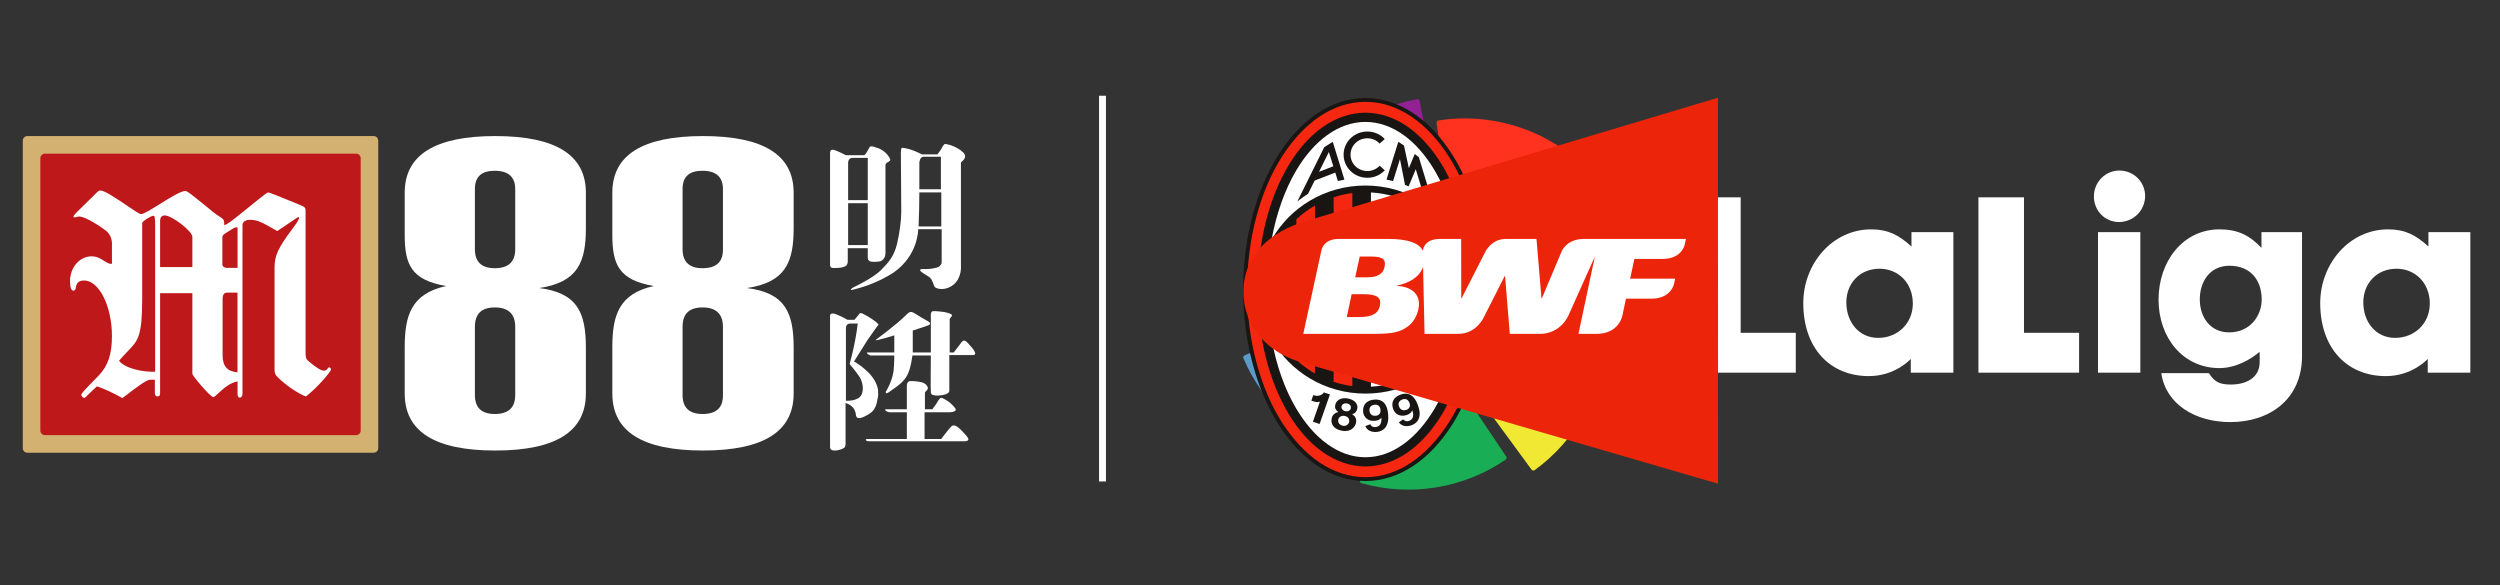 <svg xmlns="http://www.w3.org/2000/svg" xmlns:xlink="http://www.w3.org/1999/xlink" preserveAspectRatio="xMidYMid meet" width="205" height="48" viewBox="0 0 205 48" style="width:100%;height:100%"><rect x="0" y="0" width="205" height="48" fill="#333333" stroke="none"/><defs><animate repeatCount="indefinite" dur="13s" begin="0s" xlink:href="#_R_G_L_0_G_L_3_G" fill="freeze" attributeName="opacity" from="0" to="0" keyTimes="0;0.077;0.308;0.385;1" values="0;1;1;0;0" keySplines="0.167 0.167 0.833 0.833;0.167 0.167 0.833 0.833;0.167 0.167 0.833 0.833;0 0 0 0" calcMode="spline"/><animate repeatCount="indefinite" dur="13s" begin="0s" xlink:href="#_R_G_L_0_G_L_3_G_M" fill="freeze" attributeName="opacity" from="1" to="0" keyTimes="0;0.385;0.385;1" values="1;1;0;0" keySplines="0 0 0 0;0 0 0 0;0 0 0 0" calcMode="spline"/><animate repeatCount="indefinite" dur="13s" begin="0s" xlink:href="#_R_G_L_0_G_L_1_G" fill="freeze" attributeName="opacity" from="0" to="0" keyTimes="0;0.385;0.462;0.692;0.769;1" values="0;0;1;1;0;0" keySplines="0.167 0.167 0.833 0.833;0.167 0.167 0.833 0.833;0.167 0.167 0.833 0.833;0.167 0.167 0.833 0.833;0 0 0 0" calcMode="spline"/><animate repeatCount="indefinite" dur="13s" begin="0s" xlink:href="#_R_G_L_0_G_L_1_G_M" fill="freeze" attributeName="opacity" from="0" to="0" keyTimes="0;0.385;0.385;0.769;0.769;1" values="0;0;1;1;0;0" keySplines="0 0 0 0;0 0 0 0;0 0 0 0;0 0 0 0;0 0 0 0" calcMode="spline"/><animate repeatCount="indefinite" dur="13s" begin="0s" xlink:href="#_R_G_L_0_G_L_0_G" fill="freeze" attributeName="opacity" from="0" to="0" keyTimes="0;0.769;0.846;0.923;1" values="0;0;1;1;0" keySplines="0.167 0.167 0.833 0.833;0.167 0.167 0.833 0.833;0.167 0.167 0.833 0.833;0.167 0.167 0.833 0.833" calcMode="spline"/><animate repeatCount="indefinite" dur="13s" begin="0s" xlink:href="#_R_G_L_0_G_L_0_G_M" fill="freeze" attributeName="opacity" from="0" to="1" keyTimes="0;0.769;0.769;1" values="0;0;1;1" keySplines="0 0 0 0;0 0 0 0;0 0 0 0" calcMode="spline"/><animate attributeType="XML" attributeName="opacity" dur="13s" from="0" to="1" xlink:href="#time_group"/></defs><g id="_R_G"><g id="_R_G_L_0_G" transform=" translate(102.37, 24.14) scale(0.1, 0.1) translate(-1050, -240)"><g id="_R_G_L_0_G_L_4_G" transform=" translate(930.349, 235.25) scale(0.537, 0.415) translate(-1657.17, -381.392)"><path id="_R_G_L_0_G_L_4_G_D_0_P_0" fill="#ffffff" fill-opacity="1" fill-rule="nonzero" d=" M1651.89 762.53 C1651.89,762.53 1662.45,762.53 1662.45,762.53 C1662.45,762.53 1662.45,0.25 1662.45,0.25 C1662.45,0.25 1651.89,0.25 1651.89,0.25 C1651.89,0.25 1651.89,762.53 1651.89,762.53z "/></g><g id="_R_G_L_0_G_L_3_G_M"><g id="_R_G_L_0_G_L_3_G" transform=" translate(1548.855, 240) scale(2.747, 2.747) translate(-544.127, -75)"><path id="_R_G_L_0_G_L_3_G_D_0_P_0" fill="#ffffff" fill-opacity="1" fill-rule="nonzero" d=" M417.78 56.32 C407.06,56.32 398.34,65.04 398.34,75.76 C398.34,86.48 407.06,95.2 417.78,95.2 C428.5,95.2 437.22,86.48 437.22,75.76 C437.22,65.04 428.5,56.32 417.78,56.32z "/><path id="_R_G_L_0_G_L_3_G_D_1_P_0" fill="#ffffff" fill-opacity="1" fill-rule="nonzero" d=" M525.92 98.36 C525.92,98.36 495.87,98.36 495.87,98.36 C495.87,98.36 495.87,46.02 495.87,46.02 C495.87,46.02 509.47,46.02 509.47,46.02 C509.47,46.02 509.47,86.47 509.47,86.47 C509.47,86.47 525.92,86.47 525.92,86.47 C525.92,86.47 525.92,98.36 525.92,98.36z "/><path id="_R_G_L_0_G_L_3_G_D_2_P_0" fill="#ffffff" fill-opacity="1" fill-rule="nonzero" d=" M550.93 67.34 C544.88,67.34 541.01,71.85 541.01,77.38 C541.01,83.19 544.68,87.98 550.53,87.98 C556.17,87.98 560.86,83.81 560.86,77.73 C560.86,71.58 556.51,67.34 550.93,67.34z  M528.16 77.59 C528.16,65.91 536.79,55.59 548.42,55.59 C553.51,55.59 556.71,57.3 560.45,60.71 C560.45,60.71 560.45,56.41 560.45,56.41 C560.45,56.41 572.96,56.41 572.96,56.41 C572.96,56.41 572.96,98.36 572.96,98.36 C572.96,98.36 560.25,98.36 560.25,98.36 C560.25,98.36 560.25,94.26 560.25,94.26 C560.25,94.26 555.69,99.39 547.74,99.39 C536.11,99.39 528.16,91.05 528.16,77.59z "/><path id="_R_G_L_0_G_L_3_G_D_3_P_0" fill="#ffffff" fill-opacity="1" fill-rule="nonzero" d=" M610.49 98.36 C610.49,98.36 580.44,98.36 580.44,98.36 C580.44,98.36 580.44,46.02 580.44,46.02 C580.44,46.02 594.04,46.02 594.04,46.02 C594.04,46.02 594.04,86.47 594.04,86.47 C594.04,86.47 610.49,86.47 610.49,86.47 C610.49,86.47 610.49,98.36 610.49,98.36z "/><path id="_R_G_L_0_G_L_3_G_D_4_P_0" fill="#ffffff" fill-opacity="1" fill-rule="nonzero" d=" M628.77 98.36 C628.77,98.36 616.13,98.36 616.13,98.36 C616.13,98.36 616.13,56.41 616.13,56.41 C616.13,56.41 628.77,56.41 628.77,56.41 C628.77,56.41 628.77,98.36 628.77,98.36z  M614.91 45.75 C614.91,41.51 618.3,38.03 622.52,38.03 C626.74,38.03 630.2,41.38 630.2,45.61 C630.2,49.92 626.74,53.4 622.38,53.4 C618.23,53.4 614.91,50.05 614.91,45.75z "/><path id="_R_G_L_0_G_L_3_G_D_5_P_0" fill="#ffffff" fill-opacity="1" fill-rule="nonzero" d=" M655.35 66.45 C649.44,66.45 646.52,71.3 646.52,76.5 C646.52,81.89 649.71,86.34 655.29,86.34 C661.61,86.34 665,81.28 665,76.57 C665,70.96 661.88,66.45 655.35,66.45z  M634.21 76.57 C634.21,65.22 641.42,55.59 652.43,55.59 C657.74,55.59 661.34,57.3 664.93,61.12 C664.93,61.12 664.93,56.41 664.93,56.41 C664.93,56.41 677.04,56.41 677.04,56.41 C677.04,56.41 677.04,93.38 677.04,93.38 C677.04,106.36 667.32,113.12 655.62,113.12 C645.36,113.12 636.38,107.93 635.03,98.5 C635.03,98.5 649.24,98.5 649.24,98.5 C651,101.37 652.76,101.91 655.9,101.91 C660.32,101.91 664.39,99.87 664.39,95.29 C664.39,94.19 664.46,93.24 664.33,92.15 C661.88,94.33 657.32,97 652.36,97 C641.56,97 634.21,87.98 634.21,76.57z "/><path id="_R_G_L_0_G_L_3_G_D_6_P_0" fill="#ffffff" fill-opacity="1" fill-rule="nonzero" d=" M705.26 67.34 C699.2,67.34 695.33,71.85 695.33,77.38 C695.33,83.19 699,87.98 704.84,87.98 C710.49,87.98 715.18,83.81 715.18,77.73 C715.18,71.58 710.83,67.34 705.26,67.34z  M682.47 77.59 C682.47,65.91 691.11,55.59 702.73,55.59 C707.84,55.59 711.03,57.3 714.77,60.71 C714.77,60.71 714.77,56.41 714.77,56.41 C714.77,56.41 727.28,56.41 727.28,56.41 C727.28,56.41 727.28,98.36 727.28,98.36 C727.28,98.36 714.57,98.36 714.57,98.36 C714.57,98.36 714.57,94.26 714.57,94.26 C714.57,94.26 710.01,99.39 702.06,99.39 C690.44,99.39 682.47,91.05 682.47,77.59z "/><path id="_R_G_L_0_G_L_3_G_D_7_P_0" fill="#922194" fill-opacity="1" fill-rule="nonzero" d=" M377.24 41.91 C377.13,42.12 377.14,42.38 377.28,42.58 C377.34,42.68 377.42,42.75 377.52,42.8 C377.52,42.8 397.84,54.61 397.84,54.61 C397.84,54.61 397.89,54.64 397.89,54.64 C398.1,54.75 398.37,54.74 398.58,54.59 C398.64,54.55 398.7,54.49 398.74,54.42 C398.76,54.39 398.78,54.36 398.8,54.33 C400.67,51.01 403.28,48.04 406.6,45.69 C409.93,43.33 413.61,41.85 417.38,41.19 C417.41,41.19 417.44,41.19 417.46,41.18 C417.54,41.16 417.62,41.13 417.69,41.08 C417.9,40.93 418,40.67 417.96,40.43 C417.96,40.43 417.95,40.39 417.95,40.39 C417.95,40.39 413.65,17.29 413.65,17.29 C413.65,17.29 413.65,17.25 413.65,17.25 C413.63,17.15 413.59,17.06 413.53,16.98 C413.38,16.79 413.15,16.7 412.92,16.72 C412.9,16.73 412.89,16.73 412.87,16.73 C405.69,18.03 398.59,20.9 392.24,25.39 C385.88,29.89 380.86,35.56 377.24,41.9 "/><path id="_R_G_L_0_G_L_3_G_D_8_P_0" fill="#4350a8" fill-opacity="1" fill-rule="nonzero" d=" M365.64 86.54 C365.73,86.76 365.94,86.91 366.19,86.94 C366.3,86.95 366.41,86.92 366.51,86.88 C366.51,86.88 388.44,78.43 388.44,78.43 C388.44,78.43 388.49,78.41 388.49,78.41 C388.71,78.32 388.87,78.1 388.89,77.84 C388.89,77.76 388.88,77.68 388.86,77.61 C388.85,77.57 388.83,77.54 388.81,77.51 C387.4,73.97 386.72,70.07 386.96,66.01 C387.21,61.94 388.37,58.14 390.21,54.79 C390.23,54.77 390.24,54.75 390.25,54.72 C390.29,54.65 390.31,54.57 390.31,54.48 C390.33,54.22 390.19,53.99 389.98,53.87 C389.98,53.87 389.94,53.84 389.94,53.84 C389.94,53.84 369.23,42.73 369.23,42.73 C369.23,42.73 369.2,42.71 369.2,42.71 C369.11,42.67 369.02,42.64 368.92,42.64 C368.67,42.63 368.46,42.76 368.34,42.95 C368.33,42.97 368.32,42.98 368.31,43 C368.31,43 368.31,43 368.31,43 C364.83,49.41 362.62,56.75 362.15,64.51 C361.68,72.28 362.95,79.75 365.64,86.54 "/><path id="_R_G_L_0_G_L_3_G_D_9_P_0" fill="#5b9bc9" fill-opacity="1" fill-rule="nonzero" d=" M393.51 123.22 C393.73,123.28 393.99,123.22 394.16,123.04 C394.23,122.95 394.29,122.85 394.32,122.75 C394.32,122.75 401.31,100.31 401.31,100.31 C401.31,100.31 401.32,100.26 401.32,100.26 C401.39,100.03 401.32,99.77 401.13,99.6 C401.06,99.54 401,99.5 400.92,99.47 C400.89,99.46 400.85,99.45 400.82,99.44 C397.17,98.36 393.69,96.47 390.66,93.76 C387.62,91.04 385.36,87.78 383.88,84.25 C383.87,84.22 383.86,84.2 383.85,84.17 C383.81,84.1 383.76,84.03 383.7,83.97 C383.5,83.79 383.24,83.76 383.01,83.85 C383.01,83.85 382.97,83.87 382.97,83.87 C382.97,83.87 361.4,93.2 361.4,93.2 C361.4,93.2 361.36,93.22 361.36,93.22 C361.28,93.26 361.2,93.31 361.14,93.39 C360.98,93.58 360.94,93.82 361.01,94.04 C361.02,94.06 361.03,94.07 361.04,94.09 C361.04,94.09 361.04,94.09 361.04,94.09 C363.9,100.8 368.28,107.09 374.07,112.28 C379.87,117.47 386.52,121.11 393.5,123.22 "/><path id="_R_G_L_0_G_L_3_G_D_10_P_0" fill="#19ae56" fill-opacity="1" fill-rule="nonzero" d=" M439.33 124.32 C439.52,124.18 439.63,123.94 439.59,123.69 C439.58,123.58 439.53,123.48 439.47,123.39 C439.47,123.39 426.37,103.88 426.37,103.88 C426.37,103.88 426.34,103.84 426.34,103.84 C426.2,103.64 425.96,103.53 425.7,103.57 C425.62,103.58 425.55,103.61 425.48,103.65 C425.45,103.67 425.42,103.69 425.39,103.71 C422.25,105.88 418.6,107.4 414.59,108.06 C410.57,108.73 406.61,108.44 402.93,107.38 C402.9,107.37 402.88,107.37 402.85,107.36 C402.77,107.35 402.68,107.34 402.6,107.35 C402.34,107.4 402.15,107.58 402.08,107.81 C402.08,107.81 402.06,107.86 402.06,107.86 C402.06,107.86 395.81,130.51 395.81,130.51 C395.81,130.51 395.81,130.55 395.81,130.55 C395.78,130.64 395.78,130.74 395.8,130.84 C395.84,131.08 396.01,131.26 396.23,131.34 C396.24,131.35 396.26,131.35 396.28,131.35 C396.28,131.35 396.28,131.35 396.28,131.35 C403.3,133.33 410.94,133.86 418.62,132.6 C426.3,131.34 433.3,128.44 439.33,124.32 "/><path id="_R_G_L_0_G_L_3_G_D_11_P_0" fill="#f0e832" fill-opacity="1" fill-rule="nonzero" d=" M469.17 89.31 C469.18,89.08 469.06,88.85 468.85,88.72 C468.74,88.67 468.64,88.64 468.53,88.63 C468.53,88.63 445.1,86.81 445.1,86.81 C445.1,86.81 445.05,86.8 445.05,86.8 C444.8,86.79 444.57,86.92 444.44,87.14 C444.4,87.21 444.38,87.29 444.37,87.37 C444.36,87.4 444.36,87.44 444.36,87.48 C444.11,91.28 443.05,95.09 441.08,98.65 C439.1,102.21 436.42,105.14 433.31,107.37 C433.29,107.38 433.26,107.4 433.25,107.42 C433.18,107.47 433.12,107.53 433.08,107.61 C432.95,107.84 432.98,108.11 433.12,108.3 C433.12,108.3 433.14,108.34 433.14,108.34 C433.14,108.34 447.04,127.3 447.04,127.3 C447.04,127.3 447.06,127.33 447.06,127.33 C447.12,127.41 447.19,127.47 447.28,127.51 C447.5,127.63 447.75,127.61 447.94,127.49 C447.96,127.48 447.97,127.47 447.99,127.45 C447.99,127.45 447.99,127.45 447.99,127.45 C453.89,123.17 459.05,117.5 462.82,110.7 C466.6,103.89 468.66,96.6 469.17,89.32 "/><path id="_R_G_L_0_G_L_3_G_D_12_P_0" fill="#fe8a22" fill-opacity="1" fill-rule="nonzero" d=" M460.31 44.1 C460.13,43.95 459.88,43.89 459.65,43.98 C459.54,44.02 459.45,44.09 459.38,44.17 C459.38,44.17 443.21,61.22 443.21,61.22 C443.21,61.22 443.17,61.26 443.17,61.26 C443.01,61.44 442.95,61.7 443.05,61.94 C443.09,62.02 443.13,62.09 443.18,62.14 C443.2,62.17 443.23,62.2 443.26,62.22 C446.06,64.81 448.35,68.03 449.87,71.8 C451.4,75.58 451.99,79.51 451.76,83.33 C451.76,83.35 451.76,83.38 451.76,83.41 C451.76,83.49 451.77,83.58 451.8,83.66 C451.9,83.9 452.13,84.05 452.37,84.07 C452.37,84.07 452.41,84.07 452.41,84.07 C452.41,84.07 475.89,85.2 475.89,85.2 C475.89,85.2 475.93,85.2 475.93,85.2 C476.02,85.21 476.12,85.19 476.21,85.15 C476.43,85.06 476.58,84.85 476.6,84.62 C476.61,84.6 476.61,84.58 476.61,84.57 C476.99,77.28 475.84,69.71 472.93,62.5 C470.02,55.28 465.65,49.08 460.31,44.1 "/><path id="_R_G_L_0_G_L_3_G_D_13_P_0" fill="#ff3220" fill-opacity="1" fill-rule="nonzero" d=" M419.22 23.08 C419,23.13 418.8,23.29 418.72,23.53 C418.69,23.64 418.68,23.75 418.7,23.86 C418.7,23.86 422.14,47.11 422.14,47.11 C422.14,47.11 422.15,47.16 422.15,47.16 C422.19,47.4 422.36,47.6 422.61,47.67 C422.69,47.7 422.77,47.7 422.85,47.7 C422.88,47.69 422.92,47.69 422.96,47.68 C426.72,47.07 430.67,47.26 434.58,48.39 C438.49,49.53 441.95,51.49 444.81,54.02 C444.83,54.04 444.85,54.06 444.87,54.07 C444.94,54.13 445.01,54.17 445.1,54.19 C445.35,54.27 445.6,54.18 445.77,54 C445.77,54 445.8,53.97 445.8,53.97 C445.8,53.97 461.18,36.2 461.18,36.2 C461.18,36.2 461.21,36.17 461.21,36.17 C461.27,36.1 461.31,36.01 461.34,35.91 C461.4,35.68 461.32,35.44 461.16,35.28 C461.15,35.26 461.13,35.25 461.12,35.24 C461.12,35.24 461.12,35.24 461.12,35.24 C455.63,30.44 448.96,26.67 441.49,24.51 C434.01,22.35 426.44,21.95 419.23,23.08 "/><path id="_R_G_L_0_G_L_3_G_D_14_P_0" fill="#050304" fill-opacity="1" fill-rule="nonzero" d=" M431.91 86.72 C432.2,85.93 432.29,85.01 432.39,84.29 C432.01,84.66 431.58,85.02 431.13,85.35 C429.79,86.32 428.35,86.95 426.96,87.25 C426.96,87.25 423.2,83.15 423.2,83.15 C423.2,83.15 423.15,83.18 423.15,83.18 C423.15,83.18 425.87,88.01 425.87,88.01 C425.16,89.26 424.11,90.45 422.75,91.44 C422.29,91.76 421.83,92.06 421.35,92.31 C422.06,92.44 422.96,92.63 423.8,92.6 C421.92,93.27 419.9,93.64 417.78,93.64 C415.67,93.64 413.64,93.27 411.76,92.6 C412.6,92.63 413.51,92.44 414.21,92.31 C413.74,92.06 413.27,91.76 412.82,91.44 C411.46,90.45 410.41,89.26 409.7,88.01 C409.7,88.01 412.42,83.18 412.42,83.18 C412.42,83.18 412.37,83.14 412.37,83.14 C412.37,83.14 408.61,87.25 408.61,87.25 C407.22,86.95 405.78,86.32 404.44,85.35 C403.98,85.02 403.56,84.66 403.18,84.29 C403.28,85.01 403.37,85.93 403.67,86.73 C401.31,83.7 399.9,79.9 399.9,75.76 C399.9,75.56 399.91,75.37 399.92,75.17 C400.13,76.01 400.62,76.84 400.97,77.5 C401.06,76.97 401.2,76.44 401.37,75.9 C401.89,74.3 402.71,72.92 403.68,71.86 C403.68,71.86 409.06,72.95 409.06,72.95 C409.06,72.95 409.08,72.89 409.08,72.89 C409.08,72.89 404.05,70.59 404.05,70.59 C403.91,69.18 404.06,67.62 404.57,66.05 C404.74,65.52 404.95,65.01 405.19,64.53 C404.5,64.86 403.58,65.25 402.91,65.83 C405.25,62.33 408.8,59.7 412.96,58.54 C412.18,59 411.5,59.76 410.96,60.33 C411.5,60.26 412.04,60.22 412.61,60.22 C414.28,60.22 415.83,60.56 417.13,61.15 C417.13,61.15 417.76,66.59 417.76,66.59 C417.76,66.59 417.82,66.59 417.82,66.59 C417.82,66.59 418.45,61.15 418.45,61.15 C419.75,60.56 421.3,60.22 422.96,60.22 C423.52,60.22 424.08,60.26 424.61,60.33 C424.07,59.77 423.4,59 422.62,58.55 C426.77,59.71 430.31,62.33 432.65,65.83 C431.98,65.25 431.07,64.86 430.38,64.53 C430.62,65.01 430.82,65.52 431,66.05 C431.51,67.62 431.66,69.19 431.51,70.6 C431.51,70.6 426.5,72.89 426.5,72.89 C426.5,72.89 426.52,72.95 426.52,72.95 C426.52,72.95 431.89,71.86 431.89,71.86 C432.86,72.92 433.68,74.3 434.2,75.9 C434.37,76.44 434.5,76.97 434.6,77.5 C434.95,76.85 435.43,76.03 435.65,75.19 C435.66,75.38 435.66,75.57 435.66,75.76 C435.66,79.89 434.26,83.69 431.91,86.72z  M417.78 56.31 C407.06,56.31 398.34,65.04 398.34,75.76 C398.34,86.48 407.06,95.2 417.78,95.2 C428.5,95.2 437.22,86.48 437.22,75.76 C437.22,65.04 428.5,56.31 417.78,56.31z "/><path id="_R_G_L_0_G_L_3_G_D_15_P_0" fill="#050304" fill-opacity="1" fill-rule="nonzero" d=" M409.93 73.2 C409.93,73.2 412.93,82.44 412.93,82.44 C412.93,82.44 422.65,82.44 422.65,82.44 C422.65,82.44 425.65,73.2 425.65,73.2 C425.65,73.2 417.79,67.49 417.79,67.49 C417.79,67.49 409.93,73.2 409.93,73.2z "/></g></g><g id="_R_G_L_0_G_L_2_G" transform=" translate(435.483, 240) scale(2.5, 2.5) translate(-156.197, -75)"><path id="_R_G_L_0_G_L_2_G_D_0_P_0" fill="#ffffff" fill-opacity="1" fill-rule="nonzero" d=" M169.39 72.92 C181.94,71.05 184.69,64.54 184.69,53.38 C184.69,53.38 184.69,41.63 184.69,41.63 C184.69,29.28 174.81,23.07 154.98,23.07 C135.15,23.07 125.27,29.28 125.27,41.63 C125.27,41.63 125.27,55.48 125.27,55.48 C125.27,65.21 127.42,70.3 138.86,72.25 C127.42,74.79 125.27,81.9 125.27,92.3 C125.27,92.3 125.27,107.5 125.27,107.5 C125.27,120 135.15,126.21 154.98,126.21 C174.81,126.21 184.69,120 184.69,107.5 C184.69,107.5 184.69,92.45 184.69,92.45 C184.69,81 181.94,74.49 169.39,72.92z  M154.83 66.41 C150.45,66.41 148.29,64.31 148.29,60.19 C148.29,60.19 148.29,40.44 148.29,40.44 C148.29,36.39 150.45,34.45 154.83,34.45 C159.21,34.45 161.52,36.47 161.52,40.44 C161.52,40.44 161.52,60.19 161.52,60.19 C161.52,64.31 159.29,66.41 154.83,66.41z  M154.83 114.23 C150.45,114.23 148.29,112.14 148.29,108.02 C148.29,108.02 148.29,85.64 148.29,85.64 C148.29,81.37 150.45,79.28 154.83,79.28 C159.21,79.28 161.52,81.37 161.52,85.64 C161.52,85.64 161.52,108.02 161.52,108.02 C161.52,112.14 159.29,114.23 154.83,114.23z "/><path id="_R_G_L_0_G_L_2_G_D_1_P_0" fill="#ffffff" fill-opacity="1" fill-rule="nonzero" d=" M237.53 72.92 C250.09,71.05 252.84,64.54 252.84,53.38 C252.84,53.38 252.84,41.63 252.84,41.63 C252.84,29.28 242.95,23.07 223.1,23.07 C203.26,23.07 193.37,29.28 193.37,41.63 C193.37,41.63 193.37,55.48 193.37,55.48 C193.37,65.21 195.52,70.3 206.97,72.25 C195.52,74.79 193.37,81.9 193.37,92.3 C193.37,92.3 193.37,107.5 193.37,107.5 C193.37,120 203.26,126.21 223.1,126.21 C242.95,126.21 252.84,120 252.84,107.5 C252.84,107.5 252.84,92.45 252.84,92.45 C252.84,81 250.09,74.49 237.53,72.92z  M222.96 66.41 C218.57,66.41 216.41,64.31 216.41,60.19 C216.41,60.19 216.41,40.44 216.41,40.44 C216.41,36.39 218.57,34.45 222.96,34.45 C227.34,34.45 229.65,36.47 229.65,40.44 C229.65,40.44 229.65,60.19 229.65,60.19 C229.72,64.31 227.49,66.41 222.96,66.41z  M222.96 114.23 C218.57,114.23 216.41,112.14 216.41,108.02 C216.41,108.02 216.41,85.64 216.41,85.64 C216.41,81.37 218.57,79.28 222.96,79.28 C227.34,79.28 229.65,81.37 229.65,85.64 C229.65,85.64 229.65,108.02 229.65,108.02 C229.72,112.14 227.49,114.23 222.96,114.23z "/><path id="_R_G_L_0_G_L_2_G_D_2_P_0" fill="#d3b271" fill-opacity="1" fill-rule="nonzero" d=" M0 24.56 C0,23.74 0.66,23.07 1.49,23.07 C1.49,23.07 115.1,23.07 115.1,23.07 C115.92,23.07 116.59,23.74 116.59,24.56 C116.59,24.56 116.59,125.44 116.59,125.44 C116.59,126.26 115.92,126.93 115.1,126.93 C115.1,126.93 1.49,126.93 1.49,126.93 C0.67,126.93 0,126.26 0,125.44 C0,125.44 0,24.56 0,24.56z "/><path id="_R_G_L_0_G_L_2_G_D_3_P_0" fill="#be181b" fill-opacity="1" fill-rule="nonzero" d=" M5.76 30.33 C5.76,29.51 6.42,28.84 7.24,28.84 C7.24,28.84 109.34,28.84 109.34,28.84 C110.16,28.84 110.83,29.51 110.83,30.33 C110.83,30.33 110.83,119.67 110.83,119.67 C110.83,120.49 110.16,121.16 109.34,121.16 C109.34,121.16 7.24,121.16 7.24,121.16 C6.42,121.16 5.76,120.49 5.76,119.67 C5.76,119.67 5.76,30.33 5.76,30.33 C5.76,30.33 5.76,30.33 5.76,30.33z "/><path id="_R_G_L_0_G_L_2_G_D_4_P_0" fill="#ffffff" fill-opacity="1" fill-rule="nonzero" d=" M45.04 74.6 C45.04,74.6 45.04,107.31 45.04,107.31 C45.04,108.02 44.86,108.47 44.22,108.47 C43.59,108.47 43.32,108.02 43.32,107.31 C43.32,107.31 43.32,102.99 43.32,102.99 C43.32,102.99 41.7,102.99 41.7,102.99 C40.54,102.99 36.79,105.88 34.4,107.71 C33.64,108.3 33.01,108.78 32.66,109.02 C30.04,107.5 26.78,105.97 24.34,105.15 C23.9,105.56 23.5,105.93 23.14,106.26 C22.38,106.97 21.78,107.51 21.37,107.94 C21.21,108.1 21.08,108.24 20.96,108.36 C20.6,108.73 20.4,108.94 20.2,108.94 C19.75,108.94 19.19,108.41 19.19,107.94 C19.19,107.47 20.2,106.42 24.81,101.71 C27.97,98.47 29.24,94.6 29.24,88.65 C29.24,78.83 24.99,70.44 20.12,70.44 C18.5,70.44 17.68,71.08 17.41,72.7 C17.33,73.52 16.96,73.78 16.59,73.78 C15.87,73.78 15.5,72.6 15.5,70.63 C15.5,66.12 18.66,62.52 22.56,62.52 C24.37,62.52 25.59,63.31 26.65,64 C27.55,64.58 28.33,65.08 29.24,64.96 C29.24,64.96 29.24,58.38 29.24,58.38 C29.24,56.67 28.6,55.23 27.33,54.15 C26.25,53.25 20.65,49.46 18.56,49.46 C18.16,49.46 17.87,49.54 17.61,49.62 C17.4,49.68 17.22,49.73 17.02,49.73 C16.75,49.73 16.65,49.65 16.65,49.46 C16.65,49.23 16.8,49.06 17.2,48.58 C17.25,48.52 17.31,48.46 17.37,48.38 C17.37,48.38 24.5,41.36 24.5,41.36 C24.57,41.31 24.63,41.26 24.68,41.22 C24.94,41.03 25.1,40.91 25.4,40.91 C26.84,40.91 30.84,43.62 34.11,45.84 C36.38,47.37 38.29,48.67 38.77,48.67 C39.64,48.67 42.2,47.07 44.98,45.35 C48.25,43.31 51.82,41.09 53.24,41.09 C53.92,41.09 54.61,41.65 59.24,45.38 C59.24,45.38 59.26,45.4 59.26,45.4 C59.56,45.63 59.87,45.88 60.19,46.14 C60.42,46.32 60.69,46.55 61.01,46.82 C61.98,47.63 63.31,48.73 64.54,49.48 C65.99,50.38 66.07,50.56 66.07,52.28 C66.98,52.09 67.98,51.38 73.66,46.78 C75.28,45.43 80.08,41.54 80.45,41.54 C80.9,41.54 84.88,43.17 90.76,45.59 C92.48,46.31 92.75,46.49 92.75,47.57 C92.75,47.57 92.75,94.17 92.75,94.17 C92.75,95.7 92.93,96.25 93.57,96.78 C96.27,99.12 97.91,100.02 98.81,100.02 C99.08,100.02 99.45,99.92 99.72,99.65 C100.17,99.02 100.27,98.94 100.54,98.94 C100.8,98.94 101.09,99.31 101.09,99.65 C101.09,100.2 97.03,105.23 92.87,108.49 C90.35,107.59 86,104.62 83.56,102.1 C82.74,101.2 82.58,101.02 82.58,99.49 C82.58,99.49 82.58,66.12 82.58,66.12 C82.58,62.25 83.83,59.63 88.36,53.6 C90.72,50.54 90.88,49.63 90.43,49.63 C90.21,49.63 88.16,51.04 86.32,52.31 C85.06,53.17 83.9,53.97 83.46,54.23 C83.26,54.12 83.07,54.01 82.89,53.9 C78.46,51.37 77.02,50.54 74.5,50.54 C73.07,50.54 72.06,51.26 72.06,52.17 C72.06,52.17 72.06,107.6 72.06,107.6 C72.06,108.31 71.69,108.86 71.16,108.86 C70.71,108.86 70.44,108.41 70.44,107.7 C70.44,107.7 70.44,103.54 70.44,103.54 C67.89,103.96 65.67,106.02 64.17,107.4 C63.38,108.14 62.8,108.68 62.49,108.68 C61.5,108.68 55.62,101.65 55.62,101.1 C55.62,101.1 55.62,74.6 55.62,74.6 C55.62,74.6 45.04,74.6 45.04,74.6 C45.04,74.6 45.04,74.6 45.04,74.6z  M43.4 51.62 C43.4,49.81 43.22,49.2 42.87,49.2 C42.07,49.2 39.16,51.01 39.16,51.62 C39.16,51.62 39.16,76.57 39.16,76.57 C39.16,88.68 37.78,90.13 34.65,93.41 C34.59,93.47 34.53,93.54 34.46,93.6 C33.01,95.13 32.66,95.5 31.57,96.76 C33.48,99.37 39.79,100.55 43.42,100.37 C43.42,100.37 43.42,51.62 43.42,51.62 C43.42,51.62 43.4,51.62 43.4,51.62z  M55.62 66.04 C55.62,66.04 55.62,56.12 55.62,56.12 C55.62,54.23 48.84,49.1 46.58,49.1 C45.58,49.1 45.04,49.73 45.04,50.91 C45.04,50.91 45.04,66.04 45.04,66.04 C45.04,66.04 55.62,66.04 55.62,66.04z  M70.44 53.23 C70.44,53.05 70.36,52.97 70.08,52.97 C69.81,52.97 69.36,53.15 69.07,53.33 C69.07,53.33 67,54.6 67,54.6 C65.83,55.31 65.46,55.67 65.46,56.22 C65.46,56.22 65.46,65.23 65.46,65.23 C65.46,65.86 66.28,66.31 66.92,66.31 C66.92,66.31 70.44,66.31 70.44,66.31 C70.44,66.31 70.44,53.23 70.44,53.23z  M67 74.42 C67,74.42 67,74.42 67,74.42 C66.01,74.42 65.54,75.15 65.54,76.49 C65.54,76.49 65.54,94.97 65.54,94.97 C65.54,98.58 67.08,100.28 70.42,100.55 C70.42,100.55 70.42,74.42 70.42,74.42 C70.42,74.42 67,74.42 67,74.42z "/><path id="_R_G_L_0_G_L_2_G_D_5_P_0" fill="#ffffff" fill-opacity="1" fill-rule="nonzero" d=" M302.53 25.65 C302.15,25.65 301.39,26.93 301.27,27.31 C300.89,27.81 300.01,29.09 300.01,29.09 C300.01,29.09 294.96,29.09 294.96,29.09 C290.91,27.05 288.89,26.93 288.39,26.93 C288.01,26.93 288.01,28.45 288.01,28.45 C288.01,28.45 288.14,45.35 288.14,48.02 C288.14,50.56 287.63,54.75 286.75,58.44 C285.74,62.5 284.1,64.41 281.45,67.08 C278.67,69.75 273.24,72.29 272.48,72.67 C271.72,73.05 271.6,73.43 271.6,73.43 C271.6,73.43 270.97,73.94 274.75,72.8 C279.55,71.4 283.46,69.24 285.61,67.84 C293.82,62.12 293.69,53.61 293.69,53.61 C293.69,53.61 301.39,53.61 301.39,53.61 C301.39,53.61 301.39,64.54 301.39,64.54 C301.39,64.92 301.14,65.3 300.64,65.81 C299.88,66.44 297.23,66.7 296.34,66.7 C295.46,66.7 294.2,66.57 294.33,67.08 C294.33,67.59 296.09,68.48 297.23,69.24 C298.36,70 298.62,71.65 299,72.41 C299.38,73.18 302.53,74.07 305.31,71.78 C308.09,69.49 307.71,65.55 307.71,65.55 C307.71,65.55 307.71,31.75 307.71,31.75 C307.71,31.75 307.96,31.5 308.34,31.12 C308.72,30.74 309.73,29.72 308.46,28.45 C306.07,26.16 302.78,25.65 302.53,25.65z  M301.27 52.72 C301.27,52.72 293.82,52.72 293.82,52.72 C293.99,48.4 294.07,44.67 294.07,41.54 C294.07,41.54 301.27,41.54 301.27,41.54 C301.27,41.54 301.27,52.72 301.27,52.72z  M301.27 40.52 C301.27,40.52 294.07,40.52 294.07,40.52 C294.07,40.52 294.07,31.75 294.07,31.75 C294.07,31.75 294.2,29.85 295.46,29.85 C295.46,29.85 301.14,29.85 301.14,29.85 C301.14,29.85 301.14,40.52 301.14,40.52 C301.14,40.52 301.27,40.52 301.27,40.52z "/><path id="_R_G_L_0_G_L_2_G_D_6_P_0" fill="#ffffff" fill-opacity="1" fill-rule="nonzero" d=" M270.71 59.84 C270.71,59.84 277.15,59.84 277.15,59.84 C277.15,59.84 277.15,62.88 277.15,62.88 C277.15,63.01 277.15,63.65 277.53,63.9 C277.79,64.28 278.67,64.41 280.31,64.28 C281.95,64.16 282.2,63.52 282.58,63.01 C282.96,62.5 282.96,61.36 282.96,61.36 C282.96,61.36 282.96,32.39 282.96,32.39 C282.96,32.39 283.09,32.14 283.34,31.88 C283.59,31.63 284.86,31.24 284.48,30.61 C283.21,27.81 280.44,26.92 279.81,26.8 C278.92,26.42 278.04,26.29 277.78,26.67 C277.53,27.05 277.03,27.94 276.77,28.45 C276.52,28.96 276.02,29.34 276.02,29.34 C276.02,29.34 269.96,29.34 269.96,29.34 C269.96,29.34 266.42,27.43 265.54,27.56 C264.78,27.56 264.78,28.58 264.78,28.58 C264.78,28.58 264.78,65.3 264.78,65.3 C264.78,65.3 264.78,65.93 265.16,66.19 C265.54,66.44 266.3,66.32 267.05,66.32 C267.81,66.32 269.07,66.19 269.96,65.68 C270.71,65.04 270.59,64.03 270.59,64.03 C270.59,64.03 270.59,59.84 270.59,59.84 C270.59,59.84 270.71,59.84 270.71,59.84z  M271.98 30.23 C271.98,30.23 277.15,30.23 277.15,30.23 C277.15,30.23 277.15,44.08 277.15,44.08 C277.15,44.08 270.71,44.08 270.71,44.08 C270.71,44.08 270.71,31.88 270.71,31.88 C270.71,32.01 270.59,30.36 271.98,30.23z    M277.15 58.82 C277.15,58.82 270.71,58.82 270.71,58.82 C270.71,58.82 270.71,45.1 270.71,45.1 C270.71,45.1 277.15,45.1 277.15,45.1 C277.15,45.1 277.15,58.82 277.15,58.82z "/><path id="_R_G_L_0_G_L_2_G_D_7_P_0" fill="#ffffff" fill-opacity="1" fill-rule="nonzero" d=" M308.74 90.15 C308.25,90.15 307.89,90.64 307.41,91.37 C306.92,91.98 305.35,94.05 305.35,94.05 C305.35,94.05 304.02,94.05 304.02,94.05 C304.02,94.05 304.02,83.09 304.02,83.09 C304.14,82.6 304.86,82.35 304.74,81.74 C304.74,81.5 303.53,81.01 302.2,80.77 C301.23,80.65 299.17,80.4 298.45,80.52 C297.84,80.65 297.84,81.5 297.84,81.5 C297.84,81.5 297.84,94.05 297.84,94.05 C297.84,94.05 291.91,94.05 291.91,94.05 C291.91,94.05 291.91,86.86 291.91,86.86 C291.91,86.86 296.39,85.4 296.99,85.16 C297.6,84.91 297.72,84.55 297.48,84.3 C297.36,84.06 296.99,83.82 296.27,83.45 C295.54,83.09 294.21,82.23 293,81.5 C291.79,80.77 291.67,80.77 291.18,80.77 C290.82,80.77 290.33,81.13 289.61,81.87 C286.46,85.03 280.65,89.18 279.8,89.91 C279.8,89.91 279.68,90.03 279.68,90.03 C279.92,90.27 285.85,88.45 285.85,88.45 C285.85,88.45 285.85,94.05 285.85,94.05 C285.85,94.05 277.14,94.05 277.14,94.05 C276.53,94.05 277.02,94.54 277.5,94.78 C277.86,95.03 277.99,95.03 277.99,95.03 C277.99,95.03 285.85,95.03 285.85,95.03 C285.85,95.03 285.85,97.95 285.61,100.14 C285.13,103.68 283.19,106.72 283.19,106.72 C283.07,106.85 283.07,106.97 283.07,106.97 C283.07,106.97 283.07,107.33 283.07,107.33 C283.43,107.7 284.4,106.85 285.61,105.99 C287.55,104.65 289,103.43 289.97,101.73 C291.3,99.53 291.79,95.03 291.79,95.03 C291.79,95.03 297.84,95.03 297.84,95.03 C297.84,95.03 297.72,106.85 297.84,107.21 C297.96,107.7 298.08,108.19 300.26,108.19 C302.44,108.06 303.29,107.58 303.65,107.21 C304.02,106.85 303.9,106.11 303.9,106.11 C303.9,106.11 303.9,94.9 303.9,94.9 C303.9,94.9 311.77,94.9 311.77,94.9 C312.13,94.9 312.49,94.66 312.37,94.17 C312.25,93.69 311.52,92.59 310.68,91.74 C309.95,90.88 309.34,90.15 308.74,90.15z "/><path id="_R_G_L_0_G_L_2_G_D_8_P_0" fill="#ffffff" fill-opacity="1" fill-rule="nonzero" d=" M306.32 118.3 C305.11,117.57 304.62,118.18 304.02,118.91 C303.53,119.4 301.23,122.44 301.23,122.44 C301.23,122.44 295.78,122.44 295.78,122.44 C295.78,122.44 295.78,113.67 295.78,113.67 C295.78,113.67 303.65,113.67 303.65,113.67 C304.62,113.67 305.35,113.55 305.83,113.18 C306.32,112.82 305.83,112.21 304.74,111.11 C303.41,109.77 301.59,108.92 301.23,108.92 C300.87,108.92 300.26,109.77 300.02,110.26 C299.78,110.74 298.32,112.69 298.32,112.69 C298.32,112.69 295.9,112.69 295.9,112.69 C295.9,112.69 295.9,107.21 295.9,107.21 C295.9,106.97 296.87,106.36 296.87,105.75 C296.87,105.38 296.51,104.65 295.66,104.16 C294.57,103.56 292.39,103.43 291.18,103.43 C289.85,103.43 289.97,105.02 289.97,105.02 C289.97,105.02 289.97,112.69 289.97,112.69 C289.97,112.69 283.43,112.69 283.43,112.69 C282.95,112.69 282.46,112.69 283.07,113.18 C283.67,113.67 284.4,113.67 284.4,113.67 C284.4,113.67 289.97,113.67 289.97,113.67 C289.97,113.67 289.97,122.44 289.97,122.44 C289.97,122.44 276.89,122.44 276.89,122.44 C276.29,122.44 276.53,122.81 276.77,123.05 C277.02,123.17 277.74,123.17 277.74,123.17 C277.74,123.17 308.62,123.17 308.62,123.17 C308.98,123.17 311.16,123.3 309.59,121.47 C307.53,119.03 306.56,118.42 306.32,118.3 C306.32,118.3 306.32,118.3 306.32,118.3z "/><path id="_R_G_L_0_G_L_2_G_D_9_P_0" fill="#ffffff" fill-opacity="1" fill-rule="nonzero" d=" M279.68 111.84 C279.92,111.35 280.04,110.87 280.16,110.26 C280.28,109.77 280.41,109.16 280.53,108.43 C280.53,108.06 280.65,107.7 280.53,107.33 C280.53,107.33 280.53,106.36 280.53,106.36 C280.16,103.92 278.59,101.73 276.89,100.14 C274.96,98.32 272.65,96.98 272.65,96.98 C274.47,94.05 276.05,91.61 277.26,89.66 C277.26,89.66 277.38,89.54 277.38,89.54 C279.19,86.86 280.41,85.28 280.41,85.28 C280.53,85.16 280.89,84.91 280.41,84.55 C279.56,83.69 277.5,82.35 276.53,81.87 C275.56,81.38 275.2,81.13 274.83,81.13 C274.47,81.13 274.23,81.5 274.11,81.74 C273.87,81.99 272.78,83.33 272.78,83.33 C272.78,83.33 270.47,83.33 270.47,83.33 C270.47,83.33 266.96,81.26 265.63,81.26 C264.78,81.26 264.78,81.99 264.78,81.99 C264.78,81.99 264.78,124.76 264.78,124.76 C264.78,125 264.66,125.86 265.51,126.1 C266.72,126.46 268.54,125.85 269.14,125.49 C269.99,125.12 269.87,123.9 269.87,123.9 C269.87,123.9 269.87,110.62 269.87,110.62 C272.53,111.48 272.9,113.06 273.14,113.79 C273.38,114.64 273.02,116.11 275.32,115.38 C276.29,115.01 277.14,114.52 277.86,114.04 C278.59,113.55 279.19,112.94 279.68,111.84z  M275.08 107.94 C273.99,110.14 269.99,109.89 269.99,109.89 C269.99,109.89 269.99,86.01 269.99,86.01 C269.99,84.55 271.33,84.55 271.33,84.55 C271.33,84.55 273.87,84.55 273.87,84.55 C273.02,91.61 271.2,97.83 271.2,97.83 C271.2,97.83 273.14,100.14 274.23,101.73 C275.32,103.19 276.05,105.99 275.08,107.94z "/></g><g id="_R_G_L_0_G_L_1_G_M"><g id="_R_G_L_0_G_L_1_G" transform=" translate(1145.95, 236) scale(0.555, 0.555) translate(-180.647, -283)"><path id="_R_G_L_0_G_L_1_G_D_0_P_0" fill="#191513" fill-opacity="1" fill-rule="nonzero" d=" M308.82 83.46 C276.31,32.18 231.19,0.35 180.65,0 C79.56,0.52 0,127.58 0,283.08 C0,360.74 19.93,431.43 52.46,482.69 C84.99,533.96 130.1,565.81 180.65,566 C231.19,565.81 276.31,533.96 308.82,482.69 C341.36,431.43 361.29,360.74 361.29,283.08 C361.29,205.4 341.36,134.72 308.82,83.46z "/><path id="_R_G_L_0_G_L_1_G_D_1_P_0" fill="#f62711" fill-opacity="1" fill-rule="nonzero" d=" M341.63 174.85 C332.7,141.46 319.76,111.48 303.84,86.46 C287.76,61.4 268.87,41.14 248.06,27.17 C227.25,13.39 204.61,5.72 180.65,5.72 C156.69,5.72 134.04,13.39 113.23,27.17 C92.42,41.14 73.54,61.4 57.45,86.46 C41.53,111.48 28.59,141.46 19.67,174.85 C10.75,208.06 5.85,244.68 5.85,283.17 C5.85,359.82 25.63,429.48 57.45,479.55 C73.54,504.6 92.42,524.85 113.23,538.82 C134.04,552.63 156.69,560.28 180.65,560.28 C204.61,560.28 227.25,552.63 248.06,538.82 C268.87,524.85 287.76,504.6 303.84,479.55 C335.67,429.48 355.44,359.82 355.44,283.17 C355.44,244.68 350.54,208.06 341.63,174.85z "/><path id="_R_G_L_0_G_L_1_G_D_2_P_0" fill="#191513" fill-opacity="1" fill-rule="nonzero" d=" M180.65 544.45 C91.28,543.92 21.42,426.42 21.42,283.17 C21.42,139.76 91.28,22.23 180.65,21.73 C270.01,22.23 339.87,139.76 339.87,283.17 C339.87,426.42 270.01,543.92 180.65,544.45z "/><path id="_R_G_L_0_G_L_1_G_D_3_P_0" fill="#ffffff" fill-opacity="1" fill-rule="nonzero" d=" M180.65 129.37 C240.63,129.37 292.64,161.91 319.41,209.76 C312.23,170.78 299.82,135.84 283.2,107.57 C256.8,62.77 220.52,35.55 180.65,35.37 C140.77,35.55 104.49,62.77 78.1,107.57 C61.47,135.84 49.06,170.78 41.89,209.76 C68.65,161.91 120.66,129.37 180.65,129.37z "/><path id="_R_G_L_0_G_L_1_G_D_4_P_0" fill="#ffffff" fill-opacity="1" fill-rule="nonzero" d=" M180.65 436.8 C120.66,436.8 68.82,404.28 42.07,356.42 C49.06,395.41 61.47,430.32 78.1,458.45 C91.38,480.74 106.94,498.98 124.43,511.4 C141.74,524 160.72,530.82 180.65,530.82 C200.58,530.82 219.55,524 236.86,511.4 C254.35,498.98 269.91,480.74 283.2,458.45 C299.82,430.32 312.23,395.41 319.23,356.42 C292.47,404.28 240.63,436.8 180.65,436.8z "/><path id="_R_G_L_0_G_L_1_G_D_5_P_0" fill="#191513" fill-opacity="1" fill-rule="nonzero" d=" M233.04 438.11 C223.27,441.38 217.8,448.82 221.64,459.69 C224.23,467.09 232.01,471.62 241.58,468.45 C244.92,467.29 248.56,465.28 249.73,461.51 C249.73,461.51 249.92,461.61 249.92,461.61 C253.13,470.94 249.92,474.76 246.06,476.69 C242.24,478.49 238.73,477.57 236.45,474.89 C236.45,474.89 236.42,474.85 236.42,474.85 C236.42,474.85 229.99,479.18 229.99,479.18 C233.72,484.62 240.7,486.28 248.41,483.69 C257.43,480.68 264.59,472.08 258.57,455.01 C256.4,448.76 250.32,432.34 233.04,438.11z  M241.23 460.8 C237.5,462.02 232.49,462.04 230.16,455.43 C227.95,449.12 232.95,446.13 235.46,445.36 C240.55,443.68 244.06,445.93 245.86,450.92 C247.7,456.2 244.65,459.63 241.23,460.8z "/><path id="_R_G_L_0_G_L_1_G_D_6_P_0" fill="#191513" fill-opacity="1" fill-rule="nonzero" d=" M183.44 117.94 C193.65,117.94 202.87,113.68 209.24,106.87 C209.24,106.87 201.68,100.13 201.68,100.13 C197.16,104.93 190.67,107.96 183.44,107.96 C169.74,107.96 158.63,97.16 158.63,83.82 C158.63,70.39 169.74,59.57 183.44,59.57 C190.67,59.57 197.16,62.62 201.68,67.41 C201.68,67.41 209.22,60.64 209.22,60.64 C202.81,53.86 193.65,49.59 183.44,49.59 C164.09,49.59 148.4,64.9 148.4,83.82 C148.4,102.64 164.09,117.94 183.44,117.94z "/><path id="_R_G_L_0_G_L_1_G_D_7_P_0" fill="#191513" fill-opacity="1" fill-rule="nonzero" d=" M231.66 90.3 C231.66,90.3 239.14,128.42 239.14,128.42 C240.92,129.16 242.66,129.85 244.43,130.66 C244.43,130.66 255.04,105.27 255.04,105.27 C255.04,105.27 266.15,142.01 266.15,142.01 C270.49,144.74 274.76,147.75 278.82,150.91 C278.82,150.91 259.54,87.44 259.54,87.44 C259.54,87.44 253.53,82.81 253.53,82.81 C253.53,82.81 244.83,103.74 244.83,103.74 C244.83,103.74 237.6,70.24 237.6,70.24 C237.6,70.24 229.24,64.81 229.24,64.81 C229.24,64.81 211.78,120.59 211.78,120.59 C215.05,121.22 218.29,121.93 221.51,122.76 C221.51,122.76 231.66,90.3 231.66,90.3z "/><path id="_R_G_L_0_G_L_1_G_D_8_P_0" fill="#191513" fill-opacity="1" fill-rule="nonzero" d=" M105.66 122.02 C105.66,122.02 136.1,110.23 136.1,110.23 C136.1,110.23 139.97,122.75 139.97,122.75 C143.12,121.92 146.36,121.22 149.6,120.59 C149.6,120.59 132.38,64.81 132.38,64.81 C132.38,64.81 119.78,72.7 119.78,72.7 C119.78,72.7 80.08,152.85 80.08,152.85 C85.07,148.83 90.38,145.09 95.85,141.64 C95.85,141.64 105.66,122.02 105.66,122.02z  M126.65 79.79 C126.65,79.79 133.2,100.91 133.2,100.91 C133.2,100.91 112.09,109.08 112.09,109.08 C112.09,109.08 126.65,79.79 126.65,79.79z "/><path id="_R_G_L_0_G_L_1_G_D_9_P_0" fill="#191513" fill-opacity="1" fill-rule="nonzero" d=" M193.71 445.64 C183.44,446.51 176.28,452.39 177.25,463.85 C177.94,471.55 184.34,477.88 194.42,477.02 C197.97,476.76 201.95,475.66 204.06,472.35 C204.06,472.35 204.21,472.45 204.21,472.45 C204.96,482.27 200.85,485.23 196.66,486.07 C192.51,486.99 189.35,485.29 187.82,482.13 C187.82,482.13 187.82,482.06 187.82,482.06 C187.82,482.06 180.5,484.77 180.5,484.77 C182.71,490.8 189.12,494.08 197.21,493.45 C206.67,492.68 215.78,486.07 214.25,468.09 C213.74,461.49 211.94,444.19 193.71,445.64z  M196.02 469.51 C192.07,469.86 187.19,468.74 186.58,461.74 C186.05,455.02 191.63,453.39 194.31,453.22 C199.6,452.78 202.5,455.76 202.96,461.08 C203.44,466.65 199.6,469.27 196.02,469.51z "/><path id="_R_G_L_0_G_L_1_G_D_10_P_0" fill="#191513" fill-opacity="1" fill-rule="nonzero" d=" M154.41 443.96 C145.33,442.36 137.38,445.93 135.99,453.88 C135.2,458.15 136.85,461.45 140.63,464.02 C132.15,465.87 131.06,472.04 130.64,474.36 C129.48,480.72 132.71,489.29 146.09,491.66 C159.83,493.99 165.69,485.56 166.78,479.71 C167.83,473.71 165.59,470.31 161,467.19 C165.53,466.03 167.96,462.88 168.68,458.89 C169.81,452.47 165.13,445.82 154.41,443.96z  M156.63 478.38 C156.05,481.59 152.81,485.29 147.48,484.32 C142.81,483.53 139.69,479.98 140.51,475.45 C141.4,470.47 146.13,469.05 149.87,469.76 C155.57,470.65 157.25,475.1 156.63,478.38z  M159.09 458.24 C158.48,461.53 155.36,463.54 151.32,462.85 C146.91,462.04 144.8,458.6 145.27,455.91 C145.89,452.45 149.14,450.58 153.75,451.35 C157.02,451.94 159.72,454.69 159.09,458.24z "/><path id="_R_G_L_0_G_L_1_G_D_11_P_0" fill="#191513" fill-opacity="1" fill-rule="nonzero" d=" M105.02 439.42 C105.02,439.42 103.63,438.95 103.63,438.95 C103.63,438.95 101.64,444.48 101.64,444.48 C101.64,444.48 101.71,444.5 101.71,444.5 C101.71,444.5 100.73,447.18 100.73,447.18 C100.73,447.18 102.64,447.87 102.64,447.87 C107.68,449.63 111.12,449.63 113.42,448.7 C113.42,448.7 103.04,478.38 103.04,478.38 C103.04,478.38 112.94,481.65 112.94,481.65 C112.94,481.65 128.22,438.05 128.22,438.05 C128.22,438.05 119.23,435 119.23,435 C118.53,437.02 112.52,441.87 105.02,439.42z "/><path id="_R_G_L_0_G_L_1_G_D_12_P_0" fill="#ffffff" fill-opacity="1" fill-rule="nonzero" d=" M279.19 304.98 C279.19,304.98 279.19,390.31 279.19,390.31 C304.02,368.67 321.34,338.7 326.59,304.98 C326.59,304.98 279.19,304.98 279.19,304.98z "/><path id="_R_G_L_0_G_L_1_G_D_13_P_0" fill="#ffffff" fill-opacity="1" fill-rule="nonzero" d=" M188.79 426.59 C201.03,425.9 212.91,423.69 224.1,420.45 C224.1,420.45 224.1,304.98 224.1,304.98 C224.1,304.98 188.79,304.98 188.79,304.98 C188.79,304.98 188.79,426.59 188.79,426.59z "/><path id="_R_G_L_0_G_L_1_G_D_14_P_0" fill="#ffffff" fill-opacity="1" fill-rule="nonzero" d=" M325.89 256.43 C319.78,224.65 303.07,196.61 279.19,176.02 C279.19,176.02 279.19,256.43 279.19,256.43 C279.19,256.43 325.89,256.43 325.89,256.43z "/><path id="_R_G_L_0_G_L_1_G_D_15_P_0" fill="#ffffff" fill-opacity="1" fill-rule="nonzero" d=" M188.79 256.43 C188.79,256.43 224.1,256.43 224.1,256.43 C224.1,256.43 224.1,145.72 224.1,145.72 C212.73,142.5 201.03,140.28 188.79,139.6 C188.79,139.6 188.79,256.43 188.79,256.43z "/><path id="_R_G_L_0_G_L_1_G_D_16_P_0" fill="#ffffff" fill-opacity="1" fill-rule="nonzero" d=" M279.19 175.87 C279.19,175.87 279.02,175.87 279.02,175.87 C279.08,175.92 279.13,175.97 279.19,176.02 C279.19,176.02 279.19,175.87 279.19,175.87z "/><path id="_R_G_L_0_G_L_1_G_D_17_P_0" fill="#f62711" fill-opacity="1" fill-rule="nonzero" d=" M50.97 352.14 C50.97,352.14 50.97,214.01 50.97,214.01 C39.61,234.64 32.97,258.14 32.97,283.17 C32.97,308.04 39.61,331.54 50.97,352.14z "/><path id="_R_G_L_0_G_L_1_G_D_18_P_0" fill="#f62711" fill-opacity="1" fill-rule="nonzero" d=" M231.81 148.28 C231.81,148.28 231.81,264.09 231.81,264.09 C231.81,264.09 188.77,264.09 188.77,264.09 C188.77,264.09 188.77,297.31 188.77,297.31 C188.77,297.31 231.81,297.49 231.81,297.49 C231.81,297.49 231.81,417.9 231.81,417.9 C246.12,412.8 259.43,405.45 271.33,396.44 C271.33,396.44 271.33,297.49 271.33,297.49 C271.33,297.49 327.8,297.49 327.8,297.49 C328.33,292.7 328.5,287.95 328.5,283.17 C328.5,276.71 327.97,270.23 327.1,264.09 C327.1,264.09 271.33,264.09 271.33,264.09 C271.33,264.09 271.33,169.73 271.33,169.73 C259.43,160.71 246.12,153.39 231.81,148.28z "/><path id="_R_G_L_0_G_L_1_G_D_19_P_0" fill="#f62711" fill-opacity="1" fill-rule="nonzero" d=" M133.69 419.43 C142.61,422.33 151.71,424.37 161.32,425.73 C161.32,425.73 161.32,140.44 161.32,140.44 C151.71,141.63 142.61,143.86 133.69,146.76 C133.69,146.76 133.69,419.43 133.69,419.43z "/><path id="_R_G_L_0_G_L_1_G_D_20_P_0" fill="#f62711" fill-opacity="1" fill-rule="nonzero" d=" M78.61 386.89 C87.01,394.73 96.1,401.36 106.06,407.18 C106.06,407.18 106.06,159.01 106.06,159.01 C96.1,164.63 87.01,171.43 78.61,179.28 C78.61,179.28 78.61,386.89 78.61,386.89z "/></g></g><g id="_R_G_L_0_G_L_0_G_M"><g id="_R_G_L_0_G_L_0_G" transform=" translate(1240.501, 237) scale(3.1, 3.1) translate(-353.162, -104.453)"><path id="_R_G_L_0_G_L_0_G_D_0_P_0" fill="#ec250a" fill-opacity="1" fill-rule="nonzero" d=" M415.91 53.4 C415.91,53.4 307.07,85.98 307.07,85.98 C297.46,88.77 290.37,95.11 290.39,104.81 C290.41,113.93 296.84,120.8 305.46,123.31 C305.46,123.31 305.46,123.31 305.47,123.32 C307.03,123.77 415.94,155.5 415.94,155.5 C415.94,155.5 415.91,53.4 415.91,53.4z "/><path id="_R_G_L_0_G_L_0_G_D_1_P_0" fill="#ffffff" fill-opacity="1" fill-rule="nonzero" d=" M327.72 98.16 C327.37,99.83 326.15,100.91 323.09,100.91 C323.09,100.91 319.96,100.91 319.96,100.91 C319.96,100.91 321.15,95.41 321.15,95.41 C321.15,95.41 324.24,95.41 324.24,95.41 C327.55,95.41 328.1,96.38 327.72,98.16z  M326.5 108.39 C326.05,110.48 324.52,111.42 320.87,111.42 C320.87,111.42 317.73,111.42 317.73,111.42 C317.73,111.42 319.02,105.37 319.02,105.37 C319.02,105.37 322.16,105.37 322.16,105.37 C325.81,105.37 326.92,106.3 326.5,108.39z  M380.51 90.75 C375.7,90.75 374.51,94.18 374.51,94.18 C374.51,94.18 369.34,106.44 369.34,106.44 C369.34,106.44 369.23,106.44 369.23,106.44 C369.23,106.44 367.91,90.75 367.91,90.75 C367.91,90.75 359.78,90.75 359.78,90.75 C355.88,90.75 354.3,94.3 354.3,94.3 C354.3,94.3 348.11,106.44 348.11,106.44 C348.11,106.44 348.01,106.44 348.01,106.44 C348.01,106.44 347.98,90.75 347.98,90.75 C347.98,90.75 342.46,90.75 342.46,90.75 C338.81,90.75 338.01,92.72 337.85,93.84 C336.8,91.82 333.89,90.75 328.69,90.75 C328.69,90.75 315.61,90.75 315.61,90.75 C311.37,90.75 310.99,93.91 310.99,93.91 C310.99,93.91 306.22,115.87 306.22,115.87 C306.22,115.87 324.73,115.87 324.73,115.87 C330.16,115.87 331.89,115.32 333.85,113.92 C335.17,112.98 336.24,111.35 336.66,109.4 C337.57,105.09 334.5,103.38 331.02,103.17 C331.02,103.17 331.02,103.1 331.02,103.1 C334.2,102.37 336.9,100.98 337.91,98.15 C337.91,98.15 338.3,115.87 338.3,115.87 C338.3,115.87 347.14,115.87 347.14,115.87 C352.21,115.87 354.08,111.26 354.08,111.26 C354.08,111.26 359.49,100.6 359.49,100.6 C359.49,100.6 359.6,100.6 359.6,100.6 C359.6,100.6 360.85,115.87 360.85,115.87 C360.85,115.87 368.74,115.87 368.74,115.87 C374.45,115.87 376.4,110.91 376.4,110.91 C376.4,110.91 383.35,95.42 383.35,95.42 C383.35,95.42 379.01,115.87 379.01,115.87 C379.01,115.87 383.73,115.87 383.73,115.87 C389.82,115.87 390.63,111.01 390.63,111.01 C390.63,111.01 391.58,106.55 391.58,106.55 C391.58,106.55 398.35,106.55 398.35,106.55 C403.56,106.55 404.31,102.58 404.31,102.58 C404.31,102.58 404.59,101.26 404.59,101.26 C404.59,101.26 392.69,101.26 392.69,101.26 C392.69,101.26 393.8,96.04 393.8,96.04 C393.8,96.04 401.28,96.04 401.28,96.04 C406.39,96.04 407.12,92.26 407.12,92.26 C407.12,92.26 407.44,90.75 407.44,90.75 C407.44,90.75 380.51,90.75 380.51,90.75z "/></g></g></g></g><g id="time_group"/></svg>